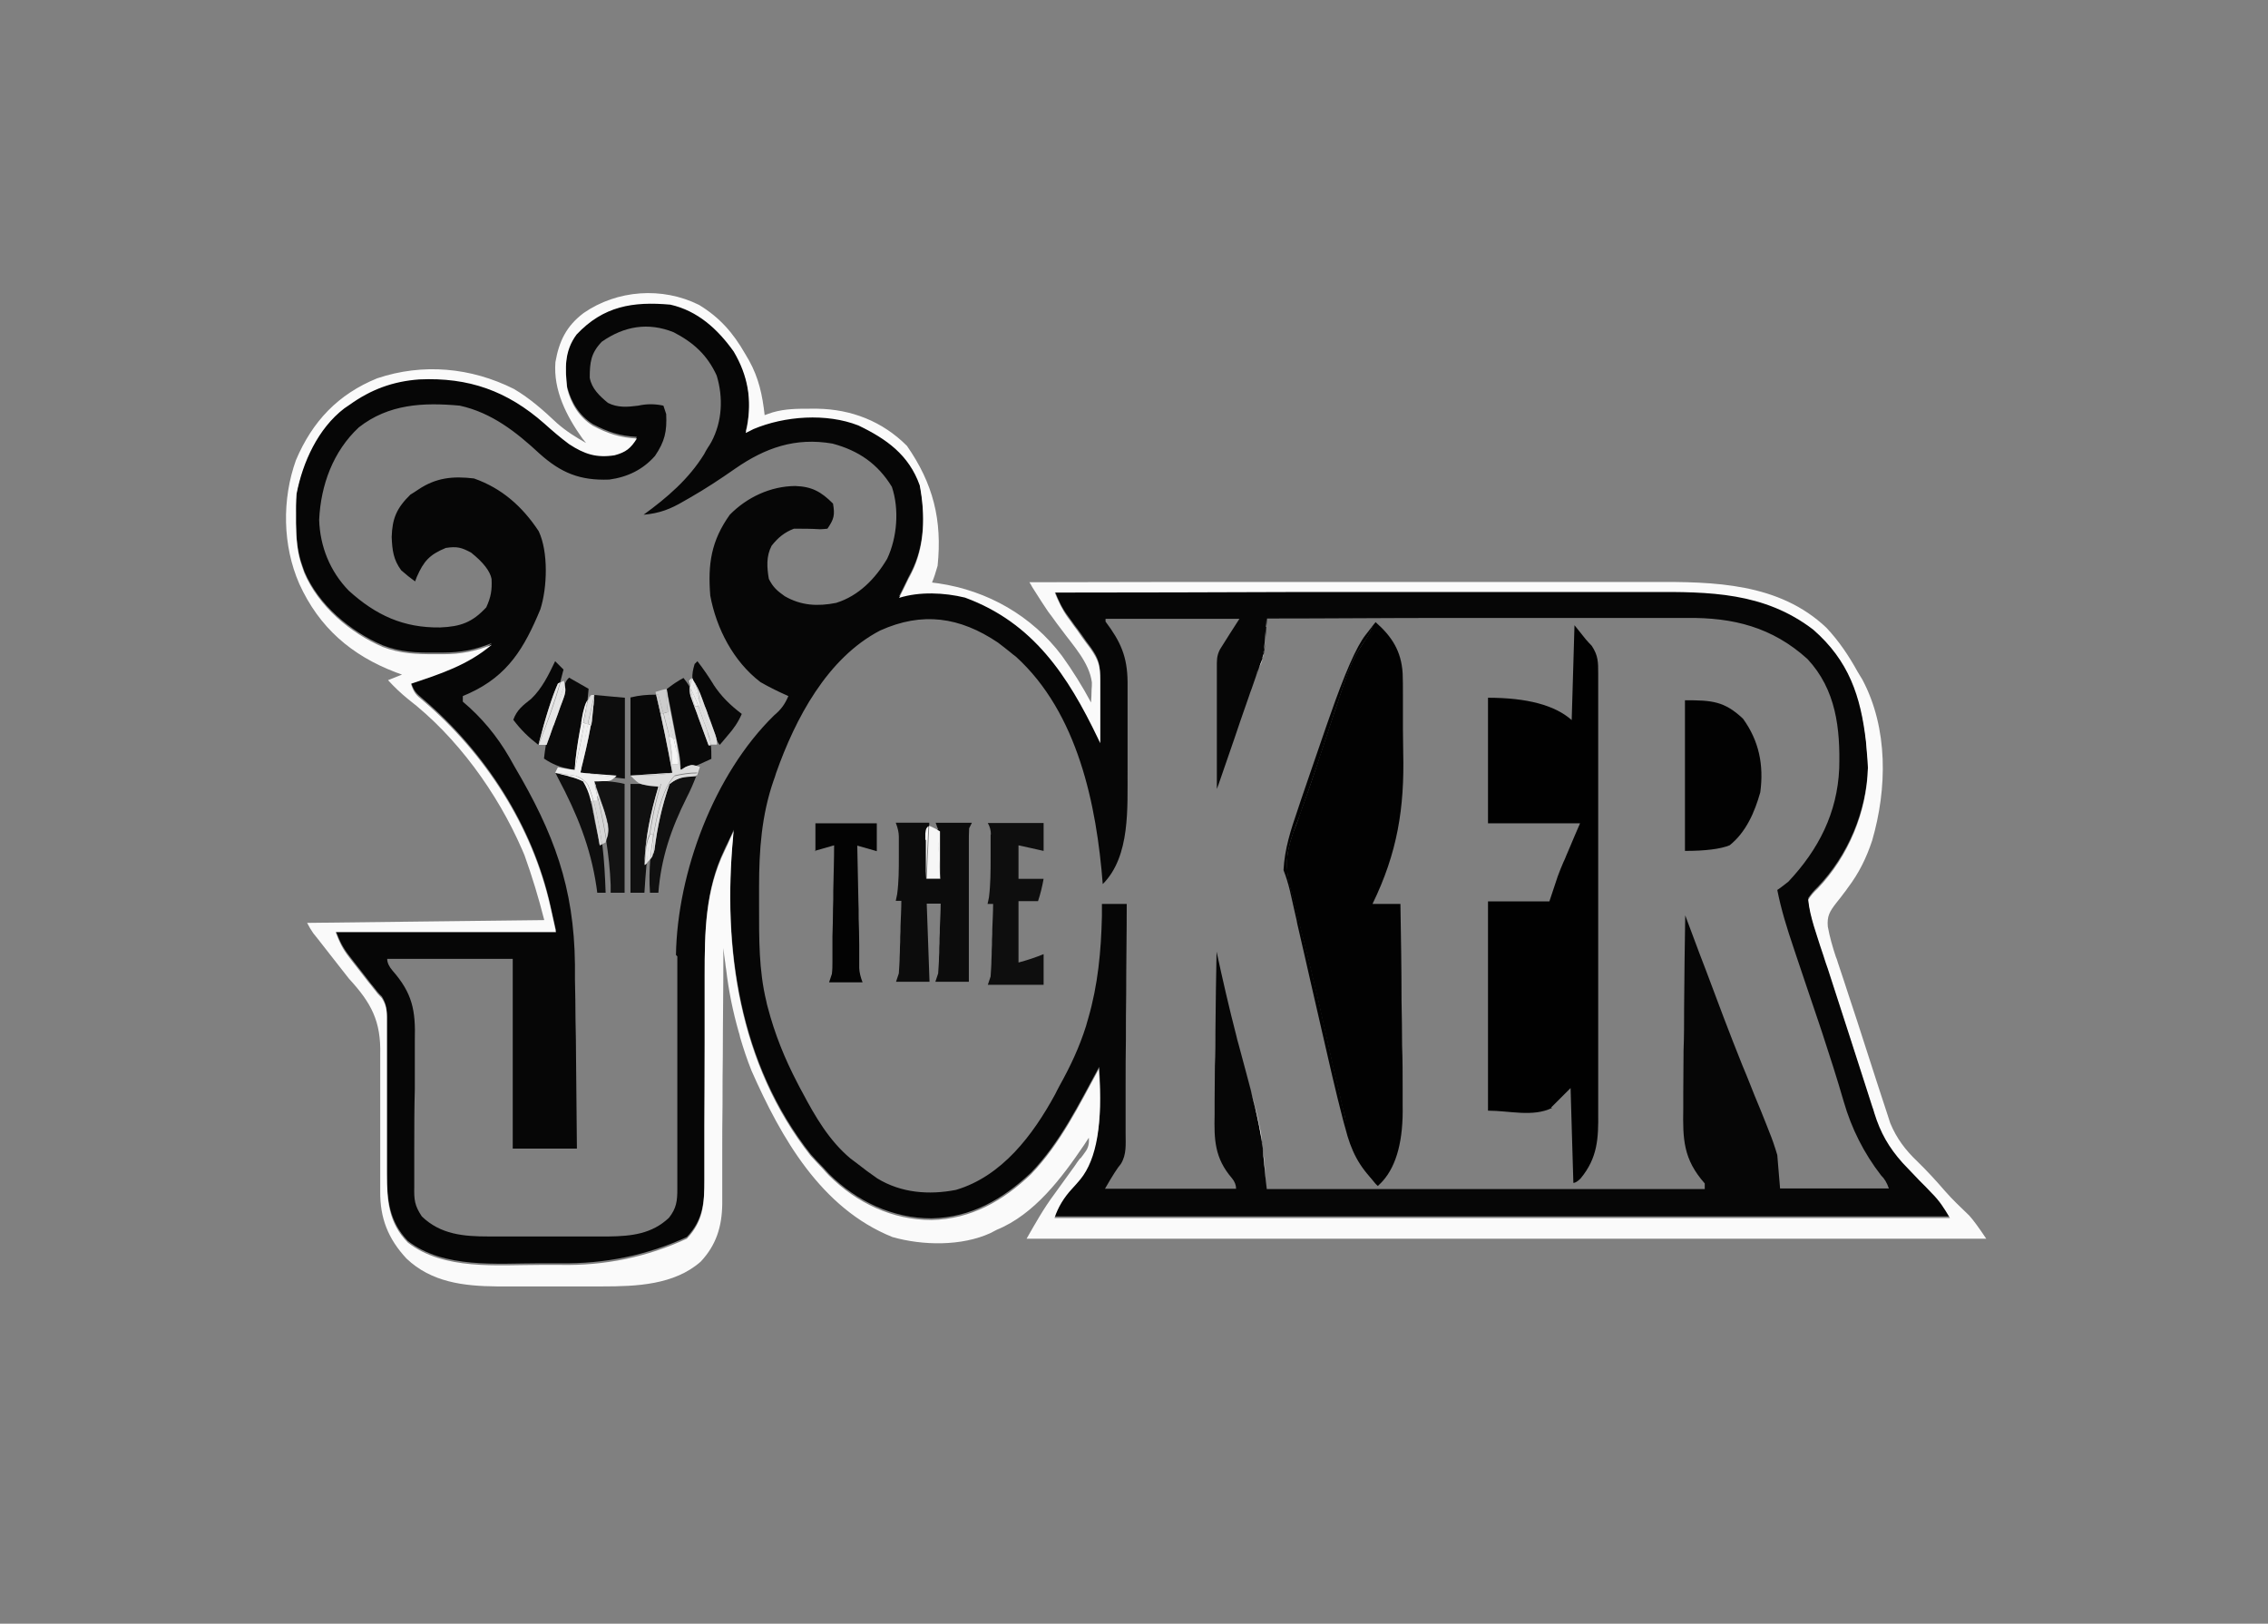 <?xml version="1.0" encoding="UTF-8"?>
<svg id="Layer_1" xmlns="http://www.w3.org/2000/svg" version="1.1" viewBox="0 0 813 582">
  <rect x="0" y="0" width="813" height="582" fill="#808080" stroke="none"/>
  <!-- Generator: Adobe Illustrator 29.4.0, SVG Export Plug-In . SVG Version: 2.1.0 Build 152)  -->
  <defs>
    <style>
      .st0 {
        fill: #070707;
      }

      .st1 {
        fill: #dfdfdf;
      }

      .st2 {
        fill: #010101;
      }

      .st3 {
        fill: #d6d6d6;
      }

      .st4 {
        fill: #030303;
      }

      .st5 {
        fill: #f6f6f6;
      }

      .st6 {
        fill: #0d0d0d;
      }

      .st7 {
        fill: #e5e5e5;
      }

      .st8 {
        fill: #ccc;
      }

      .st9 {
        fill: #dedede;
      }

      .st10 {
        fill: #060606;
      }

      .st11 {
        fill: #020202;
      }

      .st12 {
        fill: #e7e7e7;
      }

      .st13 {
        fill: #f0f0f0;
      }

      .st14 {
        fill: #fafafa;
      }

      .st15 {
        fill: #080808;
      }

      .st16 {
        fill: #101010;
      }

      .st17 {
        fill: #0c0c0c;
      }

      .st18 {
        fill: #131313;
      }

      .st19 {
        fill: #0a0a0a;
      }

      .st20 {
        fill: #090909;
      }

      .st21 {
        fill: #dcdcdc;
      }

      .st22 {
        fill: #0e0e0e;
      }

      .st23 {
        fill: #ececec;
      }

      .st24 {
        fill: #fdfdfd;
      }
    </style>
  </defs>
  <path class="st10" d="M384.4,425.4q-4.5,4.8-6.4,10.6h321c-2.2-3.7-3.8-6-6.6-9-.7-.7-1.4-1.4-2.1-2.2q-1.1-1.1-2.2-2.2c-1.4-1.5-2.8-2.9-4.2-4.4-.6-.6-1.3-1.3-1.9-2-4.9-5.6-7.9-10.8-10.1-17.8-.3-.8-.5-1.6-.8-2.5-.9-2.7-1.7-5.4-2.6-8.1-.6-1.9-1.2-3.7-1.8-5.6-1.3-3.8-2.5-7.7-3.7-11.5-1.5-4.6-3-9.3-4.5-13.9-1.1-3.4-2.2-6.8-3.3-10.2-.5-1.6-1-3.2-1.6-4.8-.7-2.2-1.5-4.4-2.2-6.7q-.6-1.9-1.2-3.8c-.9-3.2-1.7-6.1-2-9.4q1.4-2.1,3.4-4c10.9-11.4,17.6-27.3,18-43.2,0-1.9-.2-3.9-.4-5.8-.1-1.2-.2-2.4-.3-3.6-1.8-16.5-6.1-29.1-18.9-40.2-17.5-13.5-37.3-13.6-58.4-13.5-2.3,0-4.7,0-7,0-6.3,0-12.6,0-18.9,0-5.9,0-11.9,0-17.8,0-11.7,0-23.5,0-35.2,0-11.4,0-22.8,0-34.2,0q-1.1,0-2.1,0c-3.5,0-7.1,0-10.6,0-29.2,0-58.4,0-87.7.2,1.3,3.4,2.6,6.2,4.8,9.1.5.7,1.1,1.5,1.6,2.2.5.8,1.1,1.5,1.7,2.3,1.1,1.5,2.2,3,3.2,4.5.5.7,1,1.3,1.5,2,3,4.2,3.5,6.3,3.5,11.5,0,1.3,0,2.6,0,3.9,0,1.4,0,2.7,0,4.1,0,1.4,0,2.8,0,4.2,0,3.4,0,6.8,0,10.2q-.4-.8-.8-1.7c-10.8-22.4-23.2-41.5-47.7-50.5-7.4-1.8-16.3-2.1-23.6.1.5-1,1-2,1.5-3,.6-1.3,1.3-2.6,1.9-3.9.3-.6.7-1.3,1-1.9,4.9-9.7,5-20.9,3-31.5-3.9-10.9-12-16.6-22-21.5-11.4-4.4-26.3-3.4-37.6,1.3-.9.5-1.9.9-2.8,1.4.2-.7.3-1.4.5-2.2,1.8-9.8.3-18.5-4.8-27-5.7-8-12.9-14.6-22.7-16.8-13.4-1.2-24,.5-33.6,10.7-4.4,5.9-4.2,12.2-3.4,19.3,1.4,5.5,4.3,10.3,9.2,13.4,5.3,2.8,9.8,4.3,15.8,4.6-2.2,3.5-3.9,4.9-8,6-6.5,1.1-10.8-.4-16.3-4-3.1-2.3-6-4.9-8.9-7.4-13.4-11.7-27.1-16.6-44.8-15.8-9.5.7-17.3,3.6-25,9.1-.6.4-1.3.9-1.9,1.3-9.4,7.2-14.9,19.3-17.1,30.7-.3,2.8-.3,5.6-.2,8.4,0,.7,0,1.5,0,2.3.1,5.3.4,10.3,2.2,15.3q.4,1.2.8,2.3c5,11.9,16.4,21.5,28.1,26.5,6.2,2.4,12,2.7,18.6,2.6q1.5,0,3,0c6.4,0,11.6-1,17.5-3.4-8.6,7.3-18.5,10.5-29,14,1.1,3.3,1.8,3.9,4.4,6.1,22.2,19,39.2,45.2,45.6,73.9q1,4.5,2,9h-79c1.5,3.9,2.5,6,4.9,9.1.6.7,1.1,1.5,1.7,2.2.6.8,1.2,1.5,1.8,2.3,1.2,1.5,2.3,3,3.5,4.5.5.7,1,1.3,1.6,2,.5.6,1,1.3,1.5,1.9.5.6,1,1.1,1.6,1.7,2,3.2,1.8,5.6,1.8,9.3,0,.7,0,1.4,0,2.1,0,1.5,0,3,0,4.5,0,2.4,0,4.8,0,7.2,0,6.8,0,13.7,0,20.5,0,4.2,0,8.4,0,12.5,0,2.4,0,4.7,0,7.1,0,9.4.7,17.3,7.5,24.4,12.9,10,32.1,8,47.4,8,2.4,0,4.8,0,7.2,0q24,.4,45.4-9.4c6-6.3,6.3-12.7,6.3-21,0-1,0-2,0-3,0-2.1,0-4.3,0-6.4,0-3.4,0-6.8,0-10.2,0-9.7,0-19.4.1-29.1,0-5.9,0-11.9,0-17.8,0-2.3,0-4.5,0-6.8,0-15.5.2-30.3,7.1-44.6.3-.7.6-1.4,1-2.1.8-1.7,1.6-3.3,2.3-5,0,.7-.1,1.3-.2,2-3.7,40.2,2.1,81.7,27.8,114.3,1.4,1.6,2.9,3.2,4.4,4.7.7.8,1.5,1.6,2.2,2.4,9.9,9.8,22.8,15.9,36.7,15.9,14.2-.3,25.5-6.8,35.7-16.4,10.5-10.9,17.2-24.7,24.4-37.9q2.1,28.3-6.6,39.1c-1,1.1-1.9,2.2-2.9,3.3ZM242.8,342.8c0,3.9,0,7.8,0,11.8,0,3.2,0,6.4,0,9.6,0,9.1,0,18.2,0,27.3,0,5.6,0,11.2,0,16.8,0,2.1,0,4.2,0,6.4,0,3,0,5.9,0,8.9,0,.9,0,1.7,0,2.6,0,4.2-.3,6.9-3,10.3-6.1,5.8-13.5,6.6-21.6,6.7-1.1,0-2.3,0-3.5,0-1.2,0-2.5,0-3.7,0-1.3,0-2.5,0-3.9,0-2.7,0-5.4,0-8.1,0-3.4,0-6.8,0-10.3,0-3.3,0-6.6,0-9.9,0-1.2,0-2.4,0-3.7,0-8.9,0-17.2-.7-23.9-7.2-2.6-3.9-2.8-6-2.7-10.7q0-1.1,0-2.2c0-1.5,0-3.1,0-4.6,0-2.4,0-4.9,0-7.3,0-7,0-13.9.2-20.9,0-4.3,0-8.5,0-12.8,0-1.6,0-3.2,0-4.8.3-10.6-.9-16.7-8-24.8q-1.9-2.2-1.9-4.2h45v68h23c-.1-10.5-.2-21-.3-31.6,0-4.9-.1-9.8-.2-14.7,0-4.7-.1-9.4-.2-14.2,0-1.8,0-3.6,0-5.4-.3-27.9-7.6-47.2-21.7-71.1q-.9-1.6-1.8-3.2-6.7-11.6-16.7-20v-2c.8-.3,1.5-.7,2.3-1,14-6.4,19.8-16.4,25.5-30.1,2.5-7.8,2.9-20.6-.6-28-5.8-8.8-13.2-15.4-23.2-18.9-7.6-.9-13.6-.3-20,4-.9.6-1.8,1.2-2.8,1.8-4.9,4.8-6.5,8.5-6.7,15.2.2,4.7.6,8.1,3.4,11.9q2.6,2.3,5,4c.2-.5.4-1.1.6-1.6,2.5-5.7,4.6-8,10.4-10.4,4-.6,5.6-.2,9.1,1.7q6.5,5.2,7.3,9.4c.2,4-.2,6.5-1.9,10.2-5,5.4-9.2,6.9-16.5,7.2-13.2.2-23.1-4.4-32.8-13.2-6.7-6.9-10.3-15.8-10.6-25.4.6-12.5,5-24.5,14.2-33.1,10.7-8.4,23.1-9,36.2-7.8,11.4,2.5,20.2,9.4,28.6,17.2,7.7,6.9,14.5,9.7,25,9.3,6.5-.9,12-3.5,16.4-8.5,3.5-5.2,4.3-8.7,4-15l-1-3q-4.6-1-9,0c-3.8.5-7.4.8-10.9-1-3-2.5-5.8-5.1-6.5-9,0-5.5.4-8.8,4.3-12.9,8-5.6,16.6-7.1,25.8-3.4,7.1,3.7,12,8.1,15.4,15.5,2.4,7.9,2,16.5-1.9,23.8-.4.7-.8,1.4-1.3,2.1q-.7,1.1-1.3,2.3c-5.6,9-13.2,15.5-21.7,21.7,5.7-.5,9.6-2,14.5-4.9.7-.4,1.4-.8,2.1-1.2,5.6-3.2,10.9-6.7,16.2-10.4,10.8-7.5,21.6-11.3,34.9-9,9.4,2.5,16.3,7.3,21.3,15.5,2.7,8,1.9,18.2-1.7,25.8-4.2,7.1-10.2,13.3-18.3,15.8-6.6,1.3-12.5,1-18.4-2.4-2.7-1.9-4.2-3.2-5.7-6.2-.7-4.1-1-8.1,1-11.9,2.3-2.9,4.6-4.8,8-6.1,3.1,0,6.2,0,9.3.2.9,0,1.8-.1,2.7-.2,2.4-3.5,2.7-4.9,2-9-4.3-4.3-7.6-6.1-13.6-6.3-8.8.1-17.2,4-23.4,10.3-6.7,9.4-7.9,17.7-7,29,2.2,11.8,8.3,23.6,18,31,3.3,1.9,6.6,3.5,10,5-1.3,3-2.6,4.8-5.1,6.9-21.6,21.1-34.7,56.4-35.2,85.9ZM395,324c0,1.5,0,2.9,0,4.4-.3,12.6-1.4,24.5-4.9,36.6-.3.9-.5,1.8-.8,2.8-2.4,7.6-5.6,14.4-9.5,21.4-.5,1-1.1,2-1.6,3.1-7.9,14.5-19,29.3-35.5,34.2-9.7,1.9-19.7,1.1-28.2-4.1-2.5-1.7-4.9-3.5-7.3-5.4-.8-.6-1.6-1.2-2.4-1.8-7.6-6.4-12.6-15-17.2-23.7-.6-1-1.1-2.1-1.7-3.2-4.6-8.8-8.2-17.7-10.7-27.3q-.3-1-.5-2.1c-2.7-11.1-2.6-22.4-2.6-33.8,0-2.4,0-4.9,0-7.3,0-13.1.9-25.6,5.2-38q.5-1.3.9-2.7c6.9-19.5,18.3-41.2,37.3-51.1,15.1-6.8,28.5-4.9,42.2,4.3,1.6,1.2,3.1,2.4,4.6,3.6.6.5,1.2,1,1.9,1.5,22.2,20.2,28.9,53.2,31.1,81.5,10-10,8.8-27.6,8.9-40.6,0-2.2,0-4.3,0-6.5,0-3.6,0-7.3,0-10.9,0-2.8,0-5.7,0-8.5,0-2,0-4,0-6-.1-9.1-2.5-14.4-7.9-21.6v-1h48q-3.5,5.4-7,11c-1.2,2.4-1.1,3.9-1.1,6.6,0,1,0,1.9,0,2.9,0,1,0,2.1,0,3.2,0,1.1,0,2.1,0,3.2,0,3.4,0,6.8,0,10.2,0,2.3,0,4.6,0,6.9,0,5.7,0,11.3,0,17,.2-.5.4-1.1.6-1.6,1.9-5.5,3.8-11,5.7-16.5.7-2.1,1.4-4.1,2.1-6.2,1-3,2.1-5.9,3.1-8.9.3-.9.6-1.8,1-2.8.3-.9.6-1.7.9-2.6.3-.8.5-1.5.8-2.3.5-1.3.7-1.8.9-2.5.4-1.1.9-2.3,1.3-3.4.3-1,.5-2,.7-3,.3-3.7.6-7.5.9-11.3,21.3,0,42.5-.2,63.8-.2,9.9,0,19.8,0,29.6,0,8.6,0,17.2,0,25.8,0,4.6,0,9.1,0,13.7,0,4.3,0,8.6,0,12.9,0,1.6,0,3.1,0,4.7,0,16.6-.2,30.6,3.3,43.2,14.7,10.3,11,11.8,25,11.4,39.3-.7,15.9-7.4,29-18.2,40.5-1.3,1-2.6,2.1-4,3,1.4,7.1,3.5,13.8,5.8,20.6.4,1.1.7,2.2,1.1,3.3,1.2,3.5,2.3,6.9,3.5,10.4,1.5,4.5,3.1,9.1,4.6,13.6.4,1.1.7,2.2,1.1,3.3,2.7,8.2,5.3,16.3,7.7,24.6q4.2,14.6,13.4,26.5,1.8,1.7,2.8,4.7h-39c-.3-4-.7-7.9-1-12-.9-3-1.8-5.7-3-8.6-.3-.8-.6-1.5-.9-2.3-.7-1.7-1.3-3.3-2-5-1.5-3.5-2.9-7.1-4.3-10.6-.8-1.9-1.5-3.8-2.3-5.6-4.5-11.2-8.8-22.6-13-33.9-.8-2-1.5-4-2.3-6-1.7-4.6-3.5-9.3-5.2-13.9-.2,11-.3,22.1-.4,33.1,0,5.1,0,10.3-.2,15.4,0,5-.1,9.9-.1,14.9,0,1.9,0,3.8,0,5.7-.2,11.2,0,18.3,7.7,27v2h-157c-.5-5.4-1.1-10.9-1.6-16.4-1.3-8.4-3.4-16.6-5.7-25-1-3.6-1.9-7.2-2.9-10.8q-.4-1.3-.7-2.7c-2.6-10-4.9-20.1-7.1-30.2-.2,9.3-.3,18.7-.4,28,0,4.3,0,8.7-.2,13,0,4.2-.1,8.4-.1,12.6,0,1.6,0,3.2,0,4.8-.2,9,0,15.6,6.2,22.8q1.5,1.8,1.5,3.8h-47q4-7,5.7-8.9c2.1-3.4,1.7-7.1,1.7-10.9,0-.9,0-1.8,0-2.7,0-2.9,0-5.9,0-8.8,0-2,0-4.1,0-6.1,0-5.4,0-10.7.1-16.1,0-5.5,0-10.9.1-16.4,0-10.7.2-21.4.2-32.2h-9Z"/>
  <path class="st24" d="M452.4,409.6c.6,5.5,1.1,11,1.6,16.4q-.3-4.3-.7-8.7c-.2-2.6-.6-5.2-1-7.7Z"/>
  <path class="st24" d="M450.2,242.2c.3-.8.6-1.7.9-2.5-.3.7-.5,1.2-.9,2.5Z"/>
  <path class="st24" d="M453.1,233.3c-.2,1-.4,2-.7,3,.2-.4.4-.9.5-1.3,0-.6,0-1.1.1-1.7Z"/>
  <path class="st24" d="M452.5,236.3c-.5,1.1-.9,2.3-1.3,3.4.2-.5.4-1,.9-2,.2-.5.3-1,.5-1.5Z"/>
  <path class="st24" d="M453.9,224.7q0-1.3.1-2.7c-.3,3.8-.6,7.6-.9,11.3.3-1.6.4-3.3.5-5.1,0-1.2.1-2.3.2-3.5Z"/>
  <path class="st24" d="M449.6,395.4c-.2-.9-.5-1.7-.7-2.6-.7-2.7-1.5-5.4-2.2-8.1,2.3,8.3,4.4,16.5,5.7,25-.1-1.2-.2-2.4-.4-3.6-.7-3.6-1.4-7-2.4-10.6Z"/>
  <path class="st14" d="M387.1,415.3c-.7.9-1.3,1.8-1.9,2.7-1.6,2.2-3.1,4.3-4.7,6.5-.9,1.2-1.7,2.4-2.6,3.6-3.8,5.1-6.7,10.3-9.9,15.9h344q-4-6-6.1-8.3c-3-2.9-6-5.7-8.7-8.8-3.2-3.7-6.4-7.2-9.9-10.6-4.3-4.1-7.4-8.2-9.7-13.7-.4-1.2-.8-2.5-1.2-3.7-.7-2.1-1.4-4.3-2.1-6.4-.5-1.5-1-3-1.5-4.6-1-3.2-2.1-6.4-3.1-9.6-1.3-4.1-2.7-8.3-4-12.4-1.1-3.2-2.1-6.5-3.2-9.7-.5-1.5-1-3.1-1.5-4.6-.7-2.2-1.5-4.4-2.2-6.6-.2-.7-.4-1.4-.7-2-1.2-3.6-2.2-7.1-2.9-10.9-.3-3.8.7-5.4,3-8.4,1-1.2,1.9-2.4,2.8-3.6.5-.6.9-1.2,1.4-1.9,4-5.3,6.6-10.6,8.7-16.9,5.4-18.6,5.8-40.2-3.5-57.7q-.8-1.4-1.7-2.8c-3.2-5.8-6.7-11-11.2-15.8-17-16.1-40.3-16.5-62.3-16.4-2.3,0-4.7,0-7,0-6.4,0-12.7,0-19.1,0-6.8,0-13.5,0-20.3,0-12.1,0-24.1,0-36.2,0-11.7,0-23.5,0-35.2,0-.7,0-1.5,0-2.2,0-3.6,0-7.3,0-10.9,0-30.8,0-61.7,0-92.5.1.4.6.7,1.1,1,1.7.5.7.9,1.5,1.4,2.2,1.4,2.2,2.8,4.4,4.3,6.6q.8,1,1.5,2c1.1,1.5,2.2,3.1,3.4,4.6,4.1,5.6,9.9,11.7,10.8,18.8,0,.9,0,1.7-.1,2.6,0,1.5-.1,3-.2,4.6-3.1-5.8-6.6-11.4-10.4-16.7-10.8-14.4-26.7-23.4-44.3-26-.8-.1-1.5-.2-2.3-.3q1-2.4,2-6c1.7-16.4-1.6-29.5-11-43-8.8-8.8-19.9-13.1-32.1-13.3-.9,0-1.7,0-2.6,0-4.6,0-8.9,0-13.4,1.3-1,.3-2,.7-2.9,1-.8-7.2-2.1-13.3-5.6-19.6-.5-.8-.9-1.6-1.4-2.4-4.3-7.5-9.1-13-16.5-17.5-13.2-6.6-29.4-5.4-41.4,2.9-6.2,4.7-8.8,10.1-10.1,17.6-.8,10.1,4,19.4,9.7,27.4.4.5.9,1.1,1.3,1.6-3.7-2.1-7.1-4.2-10.4-7.1-4.9-4.6-9.7-8.9-15.5-12.3-15.4-7.7-32.6-9.3-49-3.8-14,5.7-23.2,15.4-29.1,29.3-5.1,14.2-4.8,30.7,1.2,44.4,7.1,15.6,18.6,25.6,34.6,31.7.8.3,1.5.5,2.2.8l-5,2c2.3,2.5,4.6,4.7,7.2,6.8,17.5,13.5,32,33.6,40.8,53.8.3.7.6,1.4.9,2.1q4.1,11.4,7.1,23.3c-28.9.3-57,.7-85,1q1,2,2.2,3.7c.5.7,1.1,1.3,1.6,2,.6.8,1.2,1.5,1.8,2.3,1.8,2.3,3.6,4.6,5.4,6.9,1.3,1.7,2.7,3.4,4,5.1,8,8.7,11.5,15.2,11.2,27.2,0,1.5,0,3,0,4.5,0,4,0,8,0,11.9,0,4.1,0,8.2,0,12.3,0,4.7,0,9.4,0,14,0,.7,0,1.5,0,2.2,0,1.4,0,2.7,0,4.1-.1,9.6,2.8,17,9.4,24.1,8.9,8.5,20.5,9.9,32.4,10,2,0,3.9,0,5.9,0,2.8,0,5.6,0,8.5,0,3.6,0,7.2,0,10.9,0,2.8,0,5.7,0,8.5,0,1.4,0,2.7,0,4.1,0,12,0,25.7-.5,35.2-8.9,5.6-6,7.6-12.6,7.7-20.7,0-.9,0-1.8,0-2.7,0-3.1,0-6.1,0-9.2,0-2.2,0-4.4,0-6.5,0-5.7,0-11.5.1-17.2,0-5.9,0-11.9.1-17.8,0-11.5.2-23.1.2-34.6,0-1.3,0-2.5,0-3.7.2,1.8.4,3.6.7,5.5q.1,1.1.3,2.2c.9,7.7,2.4,15,4.5,22.4.2.6.4,1.3.5,1.9,1.2,4.1,2.5,8,4.1,12,10.6,24,24.9,49.3,50.5,59.6,10.9,3.1,24.8,3.3,35.1-1.4q1.2-.6,2.3-1.2c13.5-5.5,23.3-18.6,31.3-30.4q.9-1.3,1.7-2.6.3,3-1.2,5c-.6.8-1.1,1.6-1.7,2.3ZM394,383c-7.2,13.2-13.9,27-24.4,37.9-10.1,9.6-21.5,16.1-35.7,16.4-14,0-26.8-6.1-36.7-15.9-.8-.8-1.5-1.6-2.2-2.4-1.5-1.5-2.9-3.1-4.4-4.7-25.7-32.6-31.6-74.1-27.8-114.3,0-.7.1-1.4.2-2-.8,1.6-1.6,3.3-2.3,5-.3.7-.7,1.4-1,2.1-6.9,14.3-7.1,29.1-7.1,44.6,0,2.3,0,4.5,0,6.8,0,5.9,0,11.9,0,17.8,0,9.7,0,19.4-.1,29.1,0,3.4,0,6.8,0,10.2,0,2.1,0,4.3,0,6.4,0,1,0,2,0,3,0,8.3-.3,14.7-6.3,21q-21.4,9.9-45.4,9.4c-2.4,0-4.8,0-7.2,0-15.4,0-34.5,2-47.4-8-6.9-7-7.5-14.9-7.5-24.4,0-2.4,0-4.7,0-7.1,0-4.2,0-8.4,0-12.5,0-6.8,0-13.7,0-20.5,0-2.4,0-4.8,0-7.2,0-1.5,0-3,0-4.5,0-.7,0-1.4,0-2.1,0-3.7.2-6.1-1.8-9.3-.5-.6-1.1-1.1-1.6-1.7-.5-.7-1-1.3-1.5-1.9-.5-.7-1-1.3-1.6-2-1.2-1.5-2.3-3-3.5-4.5-.6-.8-1.2-1.5-1.8-2.3-.6-.8-1.2-1.5-1.7-2.2-2.4-3.1-3.4-5.2-4.9-9.1h79q-1-4.5-2-9c-6.4-28.7-23.3-54.9-45.6-73.9-2.6-2.1-3.3-2.8-4.4-6.1,10.5-3.5,20.4-6.7,29-14-5.9,2.4-11.2,3.4-17.5,3.4q-1.5,0-3,0c-6.6,0-12.4-.2-18.6-2.6-11.7-5-23-14.6-28.1-26.5q-.4-1.2-.8-2.3c-1.8-5-2.1-10-2.2-15.3,0-.8,0-1.5,0-2.3,0-2.8,0-5.6.2-8.4,2.2-11.4,7.7-23.5,17.1-30.7.7-.5,1.3-.9,1.9-1.3,7.7-5.5,15.5-8.4,25-9.1,17.7-.8,31.5,4.1,44.8,15.8,2.9,2.6,5.8,5.1,8.9,7.4,5.5,3.6,9.8,5,16.3,4,4.1-1.1,5.8-2.5,8-6-6-.3-10.5-1.8-15.8-4.6-4.9-3.1-7.8-7.8-9.2-13.4-.8-7.1-1-13.4,3.4-19.3,9.6-10.2,20.2-11.9,33.6-10.7,9.8,2.2,17,8.8,22.7,16.8,5.1,8.6,6.6,17.3,4.8,27-.2.7-.3,1.5-.5,2.2,1-.5,1.9-.9,2.8-1.4,11.2-4.7,26.1-5.8,37.6-1.3,10,4.8,18.1,10.5,22,21.5,2,10.6,1.9,21.8-3,31.5-.3.7-.7,1.3-1,1.9-.6,1.3-1.3,2.6-1.9,3.9-.5,1-1,2-1.5,3,7.3-2.3,16.2-1.9,23.6-.1,24.5,9,36.9,28,47.7,50.5q.4.8.8,1.7c0-3.4,0-6.8,0-10.2,0-1.4,0-2.8,0-4.2,0-1.4,0-2.7,0-4.1,0-1.3,0-2.6,0-3.9,0-5.2-.5-7.2-3.5-11.5-.5-.7-1-1.3-1.5-2-1.1-1.5-2.2-3-3.2-4.5-.6-.8-1.1-1.5-1.7-2.3-.5-.8-1.1-1.5-1.6-2.2-2.1-2.9-3.4-5.7-4.8-9.1,29.2,0,58.4-.1,87.7-.2,3.5,0,7.1,0,10.6,0q1.1,0,2.1,0c11.4,0,22.8,0,34.2,0,11.7,0,23.5,0,35.2,0,5.9,0,11.9,0,17.8,0,6.3,0,12.6,0,18.9,0,2.3,0,4.7,0,7,0,21.1-.1,40.8,0,58.4,13.5,12.7,11.1,17,23.7,18.9,40.2.1,1.2.2,2.4.3,3.6.2,1.9.3,3.9.4,5.8-.4,15.9-7.1,31.8-18,43.2q-2.1,1.9-3.4,4c.3,3.3,1.1,6.3,2,9.4q.6,1.9,1.2,3.8c.7,2.2,1.4,4.4,2.2,6.7.5,1.6,1,3.2,1.6,4.8,1.1,3.4,2.2,6.8,3.3,10.2,1.5,4.6,3,9.3,4.5,13.9,1.2,3.8,2.5,7.7,3.7,11.5.6,1.9,1.2,3.7,1.8,5.6.9,2.7,1.7,5.4,2.6,8.1.3.8.6,1.7.8,2.5,2.2,7.1,5.2,12.3,10.1,17.8.6.7,1.3,1.3,1.9,2,1.4,1.5,2.8,2.9,4.2,4.4q1.1,1.1,2.2,2.2c.7.7,1.4,1.5,2.1,2.2,2.9,2.9,4.4,5.3,6.6,9h-321q1.9-5.8,6.4-10.6c1-1.1,2-2.2,2.9-3.3q8.8-10.8,6.6-39.1Z"/>
  <path class="st11" d="M495.7,423.3q7.5-8.5,7.1-27.2c0-2,0-3.9,0-5.9,0-5.2,0-10.4-.2-15.5,0-5.4-.1-10.7-.2-16.1,0-11.5-.2-23.1-.4-34.6h-10c8.9-18.3,11.5-34.3,11-54.4,0-2.8-.1-5.6-.1-8.5,0-2.8,0-5.6,0-8.4,0-1.3,0-2.7,0-4,0-2.5,0-4.9-.1-7.4-.5-7.9-3.8-13.1-9.7-18.3-.3.4-.6.7-.9,1.1-1.1,2.6-2.2,4.6-4,7.1-3.3,4.8-5.1,9.7-6.9,15.2-.3,1-.7,2-1,3-1,3.1-2.1,6.2-3.1,9.3-1,3-2,6.1-3,9.1-.7,2-1.3,4-2,6.1-1.7,5.2-3.5,10.4-5.4,15.6-.4,1-.7,2.1-1.1,3.2-.7,2-1.4,4-2.2,5.9-2.6,7.4-2.9,12.5-.9,20.1.4,1.4.7,2.8,1.1,4.3.2.8.4,1.6.6,2.4,3.8,14.7,7.5,29.4,10.7,44.2,2.1,9.6,4.3,19.2,6.6,28.7.3,1.2.6,2.3.8,3.5,2.1,8.6,4.8,15.3,10.5,22.3h0c.3.4.7.7,1,1,.6-.6,1.2-1.1,1.7-1.7Z"/>
  <path class="st11" d="M482.5,401.7c-.3-1.2-.6-2.4-.8-3.5-2.3-9.5-4.5-19.1-6.6-28.7-3.2-14.8-6.9-29.5-10.7-44.2-.2-.8-.4-1.6-.6-2.4-.4-1.4-.7-2.8-1.1-4.3-2-7.6-1.8-12.7.9-20.1.7-2,1.4-4,2.2-5.9.4-1.1.8-2.1,1.1-3.2,1.9-5.2,3.6-10.4,5.4-15.6.7-2,1.3-4,2-6.1,1-3,2-6.1,3-9.1,1-3.1,2-6.2,3.1-9.3.3-1,.7-2,1-3,1.8-5.5,3.6-10.4,6.9-15.2,1.9-2.5,2.9-4.5,4-7.1-.2.3-.5.6-.7.9-.7.9-1.4,1.8-2.1,2.7q-4.8,6.1-12.8,29.1c-.4,1.2-.8,2.3-1.2,3.4-1.1,3.1-2.1,6.2-3.2,9.3-1.1,3.2-2.2,6.4-3.3,9.6-.9,2.5-1.7,5.1-2.6,7.6-.4,1.2-.8,2.4-1.2,3.6-2.5,7.3-4.7,14-5.1,21.7q1.4,3.6,2.3,7.4c.2.8.3,1.5.5,2.2.5,2.4,1.1,4.7,1.6,7.1.2.8.4,1.6.5,2.4,1,4.2,1.9,8.4,2.9,12.6.5,2.2,1,4.4,1.5,6.6,1.5,6.5,3,13,4.5,19.6,2.4,10.5,4.8,21.1,7.5,31.5.3,1,.5,2,.8,2.9,2.1,8.3,4.9,13.9,10.9,19.8h0c-5.7-7-8.4-13.7-10.5-22.3Z"/>
  <path class="st2" d="M556,397l7-7c.3,11.6.7,22.8,1,34q1,0,2.6-1.6c6.1-7.4,6.4-14.3,6.3-23.5,0-1.7,0-3.4,0-5.1,0-4.7,0-9.4,0-14,0-5,0-9.9,0-14.9,0-8.3,0-16.7,0-25,0-9.7,0-19.4,0-29.1,0-9.4,0-18.8,0-28.2,0-4,0-8,0-12,0-4.8,0-9.5,0-14.3,0-1.8,0-3.5,0-5.3,0-2.4,0-4.9,0-7.3,0-.8,0-1.5,0-2.2,0-4.2,0-6.5-2.3-10-.8-.8-1.5-1.6-2.2-2.4-1.4-1.7-2.7-3.4-4-5-.3,11.6-.7,22.8-1,34q-9-8-30-8v45h33c-1.3,3-2.6,6-3.8,8.9-.4.9-.8,1.8-1.2,2.8-.3.8-.6,1.5-1,2.3-.7,1.7-1.4,3.3-2,5-1,3.1-2,6-3,9h-22v75c7.7,0,16.1,2.4,23-1Z"/>
  <path class="st11" d="M631,284c1.3-9.7-.4-18.4-6.2-26.4-6.7-6.3-11.1-6.6-20.8-6.6v54q11,0,16-2c5.9-4.7,9-11.9,11-19Z"/>
  <path class="st17" d="M335.9,297.4c.4.2.8.4,1.1.6v17h-5c0-3,0-6,0-8.9,0-.9,0-1.7,0-2.6,0-.8,0-1.6,0-2.5,0-.7,0-1.5,0-2.3.1-1.7.1-1.8,1.1-2.7,0-.4,0-.7,0-1.1h-12q1.1,2.8,1.1,5t0,2.2,0,2.5c0,.9,0,1.7,0,2.6,0,4.5,0,8.8-.6,13.3-.2.8-.3,1.6-.5,2.4h2c0,3-.2,6.1-.3,9.1,0,1.3,0,2.5-.1,3.7,0,1.3,0,2.5-.1,3.7q0,1.8-.1,3.5c0,2-.2,4-.3,6-.3,1-.7,2-1,3h12c-.3-9.5-.7-18.8-1-28h5c0,2.9-.2,5.8-.3,8.7,0,1.2,0,2.4-.1,3.6,0,1.2,0,2.4-.1,3.5,0,1.2,0,2.3-.1,3.4,0,1.9-.2,3.8-.3,5.8-.3,1-.7,2-1,3h12c0-6.5,0-13,0-19.5,0-2.6,0-5.3,0-7.9,0-3.9,0-7.8,0-11.7q0-1.9,0-3.7c0-1.2,0-2.4,0-3.6q0-1.7,0-3.3c0-1.8,0-3.5.1-5.3.3-.7.7-1.3,1-2h-13c.4,1.2.7,1.9.9,2.4Z"/>
  <path class="st22" d="M355.1,299.1c0,.9,0,1.7,0,2.5,0,.9,0,1.9,0,2.8,0,1,0,1.9,0,2.9,0,4.9,0,9.6-.6,14.4-.2.8-.3,1.6-.5,2.3h2c0,3-.2,6.1-.3,9.1,0,1.3,0,2.5-.1,3.7,0,1.3,0,2.5-.1,3.7q0,1.8-.1,3.5c0,2-.2,4-.3,6-.3,1-.7,2-1,3h20v-11q-4.4,1.8-9,3v-22h7c.9-2.7,1.5-5.2,2-8h-9v-12c3.1.7,6,1.3,9,2v-10h-20q1.1,1.9,1.1,4.1Z"/>
  <path class="st4" d="M292,305c2.4-.7,4.7-1.3,7-2,0,5.4-.2,10.8-.3,16.2,0,2.2,0,4.4-.1,6.6,0,3.3-.1,6.5-.2,9.8,0,1,0,2.1,0,3.1,0,1,0,2,0,3q0,1.4,0,2.8c0,1.5,0,3-.2,4.6-.3,1-.7,2-1,3h12q-1.1-2.8-1.2-5.1c0-.8,0-1.6,0-2.5,0-.9,0-1.9,0-2.8,0-1,0-2,0-3,0-3.2-.1-6.3-.2-9.5,0-2.2,0-4.4-.1-6.6-.1-6.5-.3-13-.4-19.5,2.4.7,4.7,1.3,7,2v-10h-22v10Z"/>
  <path class="st6" d="M212.3,256.5c-.1,1.2-.2,2.3-.3,3.5,0,0-.1,0-.2,0-1,5.7-2.4,11.3-3.8,17.1,4.3.3,8.6.7,13,1-.2.2-.4.4-.6.6,1.2.1,2.4.3,3.6.4v-29c-3.7-.3-7.4-.7-11-1-.1,2.5-.4,5-.7,7.5Z"/>
  <path class="st20" d="M235.2,249c-3.3,0-5.9.2-9.2,1v28c5-.3,9.9-.7,15-1-1.7-9.4-3.6-18.7-5.8-28Z"/>
  <path class="st19" d="M206.3,272.4c.5-4.5,1.3-8.9,2.1-13.3.2-1.3.5-2.6.7-3.9.6-2.2.7-2.9,1.5-4.2.1-1.4.3-2.7.4-4.1q-3.5-2-7-4c-.7.7-1,1-1.6,2.5.6,2.3.2,3.4-.9,6.2-.3.9-.6,1.8-1,2.7-.3.9-.7,1.9-1,2.8-.3.9-.7,1.9-1,2.8-.8,2.3-1.7,4.6-2.5,7h-.3c-.3,1.6-.5,3.3-.7,5,3.1,2.1,5.6,3,8.9,3.7.7.1,1.4.2,2.1.3.1-1.2.2-2.4.3-3.6Z"/>
  <path class="st20" d="M250.4,257.3c-.3-.9-.7-1.8-1-2.8-.3-.9-.6-1.8-1-2.7q-.4-1.2-.9-2.5c-.3-1.2-.4-2.1-.3-3.1-.6-1.1-1.4-2.2-2.2-3.2q-3,1.6-6,4c.8,4.3,1.7,8.5,2.5,12.8.2,1.2.5,2.4.7,3.7.2,1.2.5,2.3.7,3.5l.6,3.3q.5,2.7.5,5.7c.6-.4,1.2-.7,1.8-1.1,1.7-.7,2.1-.9,3.7-.4.3-.1.6-.3,1.1-.5,1.5-.7,2.9-1.3,4.4-2,0-1.8,0-3.4-.2-5h-.8c-1.2-3.2-2.4-6.5-3.6-9.8Z"/>
  <path class="st18" d="M213,280q.3.8.6,1.7c5,14.5,5.3,15.3,3.7,19.6.8,5.2,1.4,10.5,1.6,15.9q0,1.4,0,2.8h5v-39c-2.3-.6-4.4-.8-6.5-1-.4,0-.9,0-1.6,0q-1.4,0-2.9-.1Z"/>
  <path class="st16" d="M236,282c-1.1-.1-2.2-.2-3.3-.3-1.4-.3-2.3-.4-3-.7h-3.7v39h5c.2-3.6.5-7.1.8-10.7-.3.2-.5.4-.8.7.3-9.8,2.2-18.6,5-28Z"/>
  <path class="st16" d="M240,281c-2.7,7.7-4.4,15.5-5.4,23.6-.2.8-.4,1.4-.7,2-.2.5-.4.9-.8,1.4-.3,3.9-.4,7.9-.1,12h3c1-12.6,4.6-23,10.2-34.2,1.3-2.5,2.4-5.1,3.4-7.7-1.1.1-2.3.2-3.4.3q-3.5.3-6.1,2.6Z"/>
  <path class="st22" d="M215,303q-.2-.8-.3-1.7c-.5-2.5-1-5-1.5-7.6-.2-.9-.3-1.7-.5-2.6-.2-.8-.3-1.7-.5-2.6-.2-.8-.3-1.6-.5-2.3-.6-2.3-1.4-4.2-2.6-6.2q-2.4-1.1-5.1-1.8c-.9-.2-1.8-.5-2.8-.7-.7-.2-1.4-.3-2.1-.5.3.7.7,1.3,1,2,6.7,12.6,11.6,24.6,13.7,38.8.1.7.2,1.5.3,2.2h3c-.2-5.9-.5-11.6-1.2-17.4,0,0-.1,0-.2.1-.2,0-.3.2-.6.3Z"/>
  <path class="st21" d="M244,276c-.4-2-.9-3.9-1.3-5.9,0,.7.1,1.3.2,2q0,1,.1,1.9h-2c0,1,0,2,0,3q-4,1-15,1c1.9,1.9,2.6,2.6,3.7,3h7.3c-.3.9-.5,1.8-.8,2.7-1.4,5.1-2.4,10.2-3.2,15.3h1c0,.6,0,1.2,0,1.7.2-1.3.5-2.7.7-4.1.2-.8.3-1.7.5-2.6q2.5-11.9,6.7-16.1c2.7-.6,5.2-1,8-1-.1.4-.3.7-.4,1,.1,0,.3,0,.4,0,.3-1,.7-2,1-3-.6-.2-1.1-.4-1.5-.5-.3.2-.7.3-1.3.6q-2.2.9-4.2.9Z"/>
  <path class="st21" d="M235,248c0,.3.1.7.2,1,0,0,0,0,0,0,0-.3-.2-.7-.2-1Z"/>
  <path class="st21" d="M241.5,264.7c-.2-1-.5-2-.7-3-.2-1-.5-2-.7-3.1-.2-.9-.4-1.9-.6-2.8,0-.2,0-.4,0-.6-.5.2-1.1.4-1.6.5.2.9.5,1.8.7,2.8.2.9.5,1.8.7,2.7.3,1.3.6,2.6.9,3.9,0-.4,0-.7-.1-1.1.8.4.9.5,1.5.7Z"/>
  <path class="st21" d="M226,278q11,0,15-1c-5.1.3-10,.7-15,1Z"/>
  <path class="st21" d="M241,274h0c-.3-3-.6-5.9-.9-8.9-.2-1.3-.5-2.5-.9-3.9-.2-.9-.5-1.8-.7-2.7-.2-.9-.5-1.8-.7-2.8-.3,0-.5.2-.8.3-.6-2.3-1.2-4.6-1.8-7,0,0,0,0,0,0,2.2,9.3,4.1,18.6,5.8,28,0-1,0-2,0-3Z"/>
  <path class="st21" d="M239.4,255.2c0,.2,0,.4,0,.6.2,1,.4,1.9.6,2.8.2,1,.5,2.1.7,3.1.2,1,.5,2,.7,3,.1,0,.3.2.5.3q.4,2.1.6,4.6c0,.2,0,.4,0,.5.4,2,.9,3.9,1.3,5.9q0-3-.5-5.7l-.6-3.3c-.2-1.2-.5-2.4-.7-3.5-.2-1.3-.5-2.5-.7-3.7-.8-4.3-1.7-8.5-2.5-12.8.3,2.6.7,5.3,1,8-.2,0-.4.1-.6.2Z"/>
  <path class="st21" d="M245.8,274.9c-.6.4-1.2.7-1.8,1.1q2,0,4.2-.9c.7-.3,1-.5,1.3-.6-1.6-.5-1.9-.3-3.7.4Z"/>
  <path class="st21" d="M236,282c-2.8,9.4-4.7,18.2-5,28,.1-1.5.3-2.9.4-4.4,0-.8.2-1.6.2-2.5q.3-2.2,1.3-4.2h0c.7-5.1,1.7-10.2,3.2-15.3.3-.9.5-1.8.8-2.7h-7.3c.7.3,1.6.4,3,.7,1.1.1,2.2.2,3.3.3Z"/>
  <path class="st21" d="M242,278q-4.2,4.2-6.7,16.1c-.2.9-.3,1.7-.5,2.6-.3,1.4-.5,2.7-.7,4.1.2,3.4.2,4.9-.2,5.9.3-.6.5-1.2.7-2,1-8.1,2.7-15.9,5.4-23.6q2.7-2.3,6.1-2.6c1.2-.1,2.3-.2,3.4-.3.1-.3.3-.7.4-1-2.8,0-5.3.4-8,1Z"/>
  <path class="st15" d="M255.8,245.4c-1.8-2.9-3.7-5.7-5.8-8.4-.3.3-.7.7-1,1-.6,2-.9,3.5-.8,5.3,1.6,2.4,2.5,4.3,3.5,7.1.3.8.6,1.7.9,2.5.3.9.6,1.7,1,2.6.3.9.6,1.8,1,2.7,1.8,4.9,2.2,6.1,2.4,7.4.3.5.7.9,1,1.4.4-.5.8-.9,1.2-1.4q.8-.9,1.6-1.9c2.2-2.5,3.8-4.8,5.1-7.8-4.2-3.2-7.3-6.2-10.2-10.6Z"/>
  <path class="st0" d="M200.8,244.6c.4-1.5.8-3.1,1.2-4.6l-3-3c-2.3,4.8-4.7,9.8-8.6,13.5-2.9,2.3-5.1,3.9-6.4,7.5,2.7,3.6,5.5,6.3,9,9q3.9-15.1,7-22c.3-.1.5-.3.8-.4Z"/>
  <path class="st13" d="M210.7,259.6c-.4-.1-.8-.3-1.2-.4-1,5.6-2.2,11.2-3.5,16.8-.7-.1-1.4-.2-2.1-.3-1.3-.2-2.6-.4-3.9-.7-.3.7-.7,1.3-1,2,1.6.2,3.2.4,4.8.7.9.1,1.8.3,2.7.4q2.5.9,4.2,3c.9,2,1.5,4,2.1,6h1.2v-2s0,0,0,0c-.4-1.7-.7-3.4-1-5.1,1.6,0,3,0,4.5,0,1.4-.1,1.9-.4,3-1.5-4.1-.5-8.2-1-12.4-1.6.6-5.9,1.5-11.6,2.7-17.4Z"/>
  <path class="st13" d="M210.8,250.8c0,0-.1.2-.2.3,0,.2,0,.4,0,.6,0-.3.2-.6.2-.8Z"/>
  <path class="st13" d="M217,302c0-.3.2-.5.3-.7,0,0,0,0,0,0,0,.2-.2.5-.3.8Z"/>
  <path class="st13" d="M208,277c4.2.5,8.3,1,12.4,1.6.2-.2.4-.3.6-.6-4.4-.3-8.7-.7-13-1Z"/>
  <path class="st13" d="M208,277c1.4-5.7,2.8-11.3,3.8-17.1-.4-.1-.7-.2-1.1-.4-1.2,5.8-2.2,11.5-2.7,17.4Z"/>
  <path class="st13" d="M213,249c-.2,2.5-.5,5-.7,7.5.3-2.5.6-5,.7-7.5Z"/>
  <path class="st13" d="M203.9,275.7c.7.1,1.3.2,2.1.3-.7-.1-1.4-.2-2.1-.3Z"/>
  <path class="st13" d="M208.4,259.1c-.9,4.4-1.6,8.8-2.1,13.3-.1,1.2-.2,2.4-.3,3.6,1.2-5.6,2.5-11.2,3.5-16.8-.2,0-.3-.1-.5-.2.3-1.5.6-3,.9-4.4.2-.8.3-1.6.5-2.5,0-.1,0-.3.1-.4,0-.2,0-.4,0-.6-.7,1.2-.9,1.9-1.5,4.2-.3,1.3-.5,2.6-.7,3.9Z"/>
  <path class="st13" d="M213,280q1.5,0,2.9.1c.6,0,1.2,0,1.6,0-1.4,0-2.9,0-4.5,0Z"/>
  <path class="st13" d="M213.6,281.7q-.3-.8-.6-1.7c.3,1.7.7,3.4,1,5.1,1.5,2.8,2.5,5.4,3.1,8.4.2.8.4,1.5.5,2.3.3,2.1.2,3.6-.5,5.5,0,0,0,0,0,0,1.6-4.3,1.3-5.1-3.7-19.6Z"/>
  <path class="st13" d="M203.9,278.3q2.7.6,5.1,1.8c1.2,2,2,3.9,2.6,6.2.2.8.3,1.6.5,2.3.2.9.4,1.7.5,2.6.2.9.4,1.8.5,2.6.5,2.5,1,5,1.5,7.6q.2.8.3,1.7c-1-5.3-2-10.6-3-16h.8c-.6-2-1.2-4-2.1-6q-1.7-2-4.2-3c-.9-.1-1.8-.3-2.7-.4-1.6-.2-3.2-.5-4.8-.7.7.2,1.4.3,2.1.5.9.2,1.8.5,2.8.7Z"/>
  <path class="st5" d="M337,315c-.1-2.8-.3-5.5-.4-8.3q0-1.2-.1-2.4c0-.8,0-1.5-.1-2.3,0-.7,0-1.4-.1-2.1,0-1.2-.1-1.7-.3-2.5-1-.5-1.9-1-2.9-1.4,0,0,0,0,0,0-.3,6.2-.6,12.5-.9,18.9h5Z"/>
  <path class="st5" d="M336.3,302c0,.8,0,1.5.1,2.3q0,1.2.1,2.4c.2,2.8.3,5.5.4,8.3v-17c-.4-.2-.8-.4-1.1-.6.2.7.3,1.3.3,2.5,0,.7,0,1.4.1,2.1Z"/>
  <path class="st5" d="M331.9,301c0,.8,0,1.6,0,2.5,0,.9,0,1.7,0,2.6,0,3,0,6,0,8.9.3-6.4.6-12.7.9-18.9-.9.9-.9,1-1.1,2.7,0,.8,0,1.5,0,2.3Z"/>
  <path class="st7" d="M200.5,250.8c1-2.7,1.5-4.3,2-5.3-.1-.4-.3-.9-.4-1.5-.4.2-.8.4-1.2.6-2.1,7.6-4.9,15-7.8,22.4h2.7c.8-4.6,2.2-8.9,3.8-13.4.3-.9.6-1.8,1-2.8Z"/>
  <path class="st7" d="M198.5,260c.3-1,.7-1.9,1-2.8.4-1,.7-1.9,1-2.8.3-.9.6-1.8,1-2.7,1-2.8,1.5-3.9.9-6.2-.4,1-1,2.6-2,5.3-.3.9-.7,1.8-1,2.8-1.7,4.6-3,8.9-3.8,13.4h.3c.9-2.3,1.7-4.6,2.5-7Z"/>
  <path class="st7" d="M200,245q-3.1,6.9-7,22c2.9-7.4,5.6-14.8,7.8-22.4-.3.1-.5.3-.8.4Z"/>
  <path class="st9" d="M247.3,246.1c0-.1,0-.2,0-.3,0,.2,0,.3,0,.5,0,.2.2.3.3.5,0-.2,0-.4-.1-.6Z"/>
  <path class="st9" d="M248.2,243.3c0-.1-.1-.2-.2-.3,0,.1.1.2.2.3,0,0,0,0,0,0Z"/>
  <path class="st9" d="M250.9,252.1c0,.3,0,.6.1.9h-.7c.5,1.3.9,2.6,1.4,3.9.3.9.6,1.8,1,2.7.3.9.6,1.7.9,2.6.3.8.5,1.6.8,2.4.2.8.3,1.6.4,2.3h2.2c0-.6,0-1,0-1.4-2.7-3.9-4.1-8-5.7-12.6-.1-.3-.2-.6-.4-1Z"/>
  <path class="st9" d="M253.6,262.3c-.3-.9-.6-1.8-.9-2.6-.3-.9-.7-1.8-1-2.7-.5-1.4-.9-2.7-1.4-3.9h-1.3c-.4-1.5-.7-3-1.1-4.4-.1-.6-.3-1.2-.4-1.9,0-.2-.2-.3-.3-.5,0,.9,0,1.9.3,3.1q.5,1.3.9,2.5c.3.9.6,1.8,1,2.7.4.9.7,1.9,1,2.8,1.2,3.3,2.4,6.5,3.6,9.8h.8c0-.8-.2-1.5-.4-2.3-.3-.8-.6-1.6-.8-2.4Z"/>
  <path class="st9" d="M253.6,255.6c-.3-.9-.6-1.8-1-2.6-.3-.9-.6-1.7-.9-2.5-1-2.7-1.9-4.7-3.5-7.1,0,0,0,0,0,0,1.9,3,2.3,5.3,2.7,8.8.1.3.2.6.4,1,1.6,4.6,3,8.7,5.7,12.6-.1-1.3-.6-2.5-2.4-7.4-.3-.9-.7-1.8-1-2.7Z"/>
  <path class="st3" d="M215.8,302.6c.2-.1.4-.2.6-.3-.2.1-.4.2-.6.3h0Z"/>
  <path class="st3" d="M215.6,302.7c0,0,.1,0,.2-.1h0c0,0-.1,0-.2.1Z"/>
  <path class="st3" d="M214.4,286.9c-.1-.6-.3-1.2-.4-1.9,0,0,0,0,0,0v2h-1.2c.5,1.9.9,3.8,1.3,5.8.2.8.3,1.7.5,2.5.5,2.4.9,4.9,1.2,7.3.2-.1.4-.2.6-.3.2,0,.3-.2.6-.3.1-.3.2-.5.3-.8-.8-4.8-1.7-9.5-2.8-14.3Z"/>
  <path class="st3" d="M217.3,301.2c.6-1.9.7-3.3.5-5.5-.2-.8-.4-1.5-.5-2.3-.7-3.1-1.7-5.7-3.1-8.4.1.6.3,1.2.4,1.9,1.1,4.8,2.1,9.5,2.8,14.3Z"/>
  <path class="st3" d="M215,303c.3-.1.4-.2.6-.3,0,0,.1,0,.2-.1-.3-2.4-.7-4.9-1.2-7.3-.2-.9-.3-1.7-.5-2.5-.4-2-.8-3.9-1.3-5.8h-.8c1,5.4,2,10.7,3,16Z"/>
  <path class="st1" d="M210.8,250.8c.3-.5.7-1.1,1.2-1.8-.7.7-.9.9-1.2,1.8Z"/>
  <path class="st1" d="M212,260c.1-1.2.2-2.3.3-3.5-.2,1.1-.3,2.3-.5,3.4,0,0,.1,0,.2,0Z"/>
  <path class="st1" d="M209.5,259.2c.4.1.8.3,1.2.4.1-.5.2-1.1.3-1.6.2-.9.4-1.7.6-2.6.5-2.1.9-4.2,1.4-6.3h-1c-.5.8-.9,1.4-1.2,1.8,0,.2-.1.5-.2.8-.3,2.5-.7,5-1.1,7.5Z"/>
  <path class="st1" d="M211.1,257.9c-.1.5-.2,1.1-.3,1.6.4.1.7.2,1.1.4.2-1.1.4-2.3.5-3.4.2-2.5.5-5,.7-7.5-.5,2.1-.9,4.2-1.4,6.3-.2.9-.4,1.8-.6,2.6Z"/>
  <path class="st1" d="M210.5,252.1c-.2.8-.4,1.7-.5,2.5-.3,1.5-.6,3-.9,4.4.2,0,.3.1.5.2.4-2.5.8-5,1.1-7.5,0,.1,0,.2-.1.4Z"/>
  <path class="st12" d="M231.8,309.3s0,0,0,0c.2-.2.5-.4.7-.6.3-.3.5-.5.7-.8,0,0,0,0,0,0-.4.5-.8.9-1.3,1.4Z"/>
  <path class="st12" d="M231,310c.3-.2.5-.5.8-.7,0,0,0,0,0,0-.2.2-.5.4-.8.7Z"/>
  <path class="st12" d="M233.1,307.9s0,0,0,0c.4-.5.6-.9.8-1.4-.2.5-.5.9-.8,1.3Z"/>
  <path class="st12" d="M233.1,307.9c.2-2.4.5-4.8.9-7.2,0-.5,0-1.1,0-1.7h-1c-.5,3.4-.9,6.9-1.2,10.3.5-.5,1-.9,1.3-1.4Z"/>
  <path class="st12" d="M231.7,303.2c0,.8-.2,1.6-.2,2.5-.1,1.5-.3,2.9-.4,4.4.3-.2.6-.5.8-.7.3-3.5.7-6.9,1.2-10.3h0q-1,2-1.3,4.2Z"/>
  <path class="st12" d="M233.9,306.6c.3-1,.3-2.5.2-5.9-.4,2.4-.7,4.8-.9,7.2.3-.4.6-.8.8-1.3Z"/>
  <path class="st8" d="M236,249c.6,2.2,1.2,4.5,1.8,6.7.5-.2,1.1-.4,1.6-.5-.4-2.8-.6-5.3-.4-8.2q-1,0-4,1c0,.3.2.7.2,1,.2,0,.5,0,.8,0Z"/>
  <path class="st8" d="M235.2,249c.6,2.4,1.2,4.7,1.8,7,.3,0,.5-.2.8-.3-.6-2.2-1.2-4.5-1.8-6.7-.3,0-.5,0-.8,0Z"/>
  <path class="st8" d="M239.4,255.2c.2,0,.4-.1.6-.2-.3-2.7-.7-5.4-1-8-.3,2.9,0,5.4.4,8.2Z"/>
  <path class="st23" d="M247,244c.2.9.2,1,.3,1.7.1-.8.4-1.7.7-2.7-.3.3-.7.7-1,1Z"/>
  <path class="st23" d="M247.5,246.7c1.1,2,2,4.1,2.8,6.3h.7c0-.3,0-.6-.1-.9-.2-.6-.4-1.2-.6-1.7-.3-.9-.6-1.7-.9-2.6-.3-.8-.6-1.6-.8-2.4-.1-.7-.2-1.4-.3-2,0-.1-.1-.2-.2-.3-.4,1-.6,1.9-.7,2.7,0,0,0,.2,0,.3,0,.2,0,.4.1.6Z"/>
  <path class="st23" d="M247.9,248.6c.3,1.5.7,3,1.1,4.4h1.3c-.8-2.2-1.7-4.3-2.8-6.3.2.6.3,1.3.4,1.9Z"/>
  <path class="st23" d="M249.3,247.7c.3.9.6,1.8.9,2.6.2.6.4,1.2.6,1.7-.4-3.4-.8-5.8-2.7-8.8,0,.6.1,1.3.3,2,.3.8.6,1.6.8,2.4Z"/>
  <path class="st5" d="M241.5,264.7c-.5-.3-.7-.3-1.5-.7,0,.4,0,.7.1,1.1.6,3,.9,5.9.9,8.9h2q0-1-.1-1.9c0-.7-.1-1.3-.2-2-.4-1.7-.8-3.5-1.2-5.2,0,0,0,0,0-.1Z"/>
  <path class="st5" d="M241,274h0c0-3.1-.4-6-.9-8.9.3,3,.6,6,.9,8.9Z"/>
  <path class="st5" d="M242,265c-.2-.1-.4-.2-.5-.3,0,0,0,0,0,.1.4,1.7.8,3.5,1.2,5.2,0-.2,0-.4,0-.5q-.2-2.5-.6-4.6Z"/>
</svg>